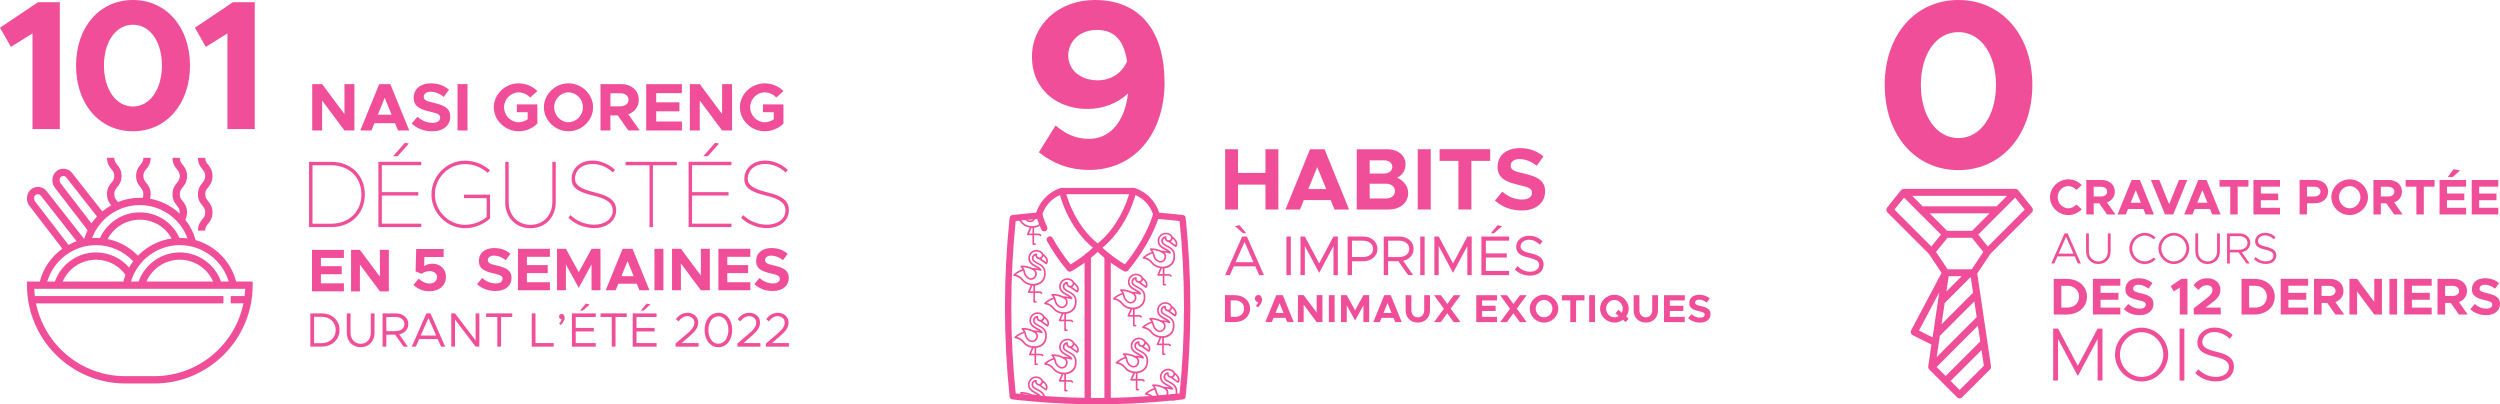 <?xml version="1.0" encoding="UTF-8"?>
<svg id="Calque_1" data-name="Calque 1" xmlns="http://www.w3.org/2000/svg" viewBox="0 0 704.1 113.88">
  <defs>
    <style>
      .cls-1 {
        fill: #f04e98;
      }

      .cls-2 {
        fill: none;
        stroke: #f04e98;
        stroke-linecap: round;
        stroke-linejoin: round;
        stroke-width: 1.79px;
      }
    </style>
  </defs>
  <g>
    <path class="cls-1" d="M9.15,9.41l-6.08,3.8L0,7.8,10.71,.62h6.14V36.35h-7.7V9.41Z"/>
    <path class="cls-1" d="M64.05,9.41l-6.08,3.8-3.07-5.41L65.61,.62h6.14V36.35h-7.7V9.41Z"/>
    <path class="cls-1" d="M21.42,18.46C21.42,7.64,28.03,0,37.44,0s16.07,7.64,16.07,18.46-6.66,18.51-16.07,18.51-16.02-7.64-16.02-18.51Zm24.18,0c0-6.71-3.33-11.49-8.16-11.49s-8.16,4.78-8.16,11.49,3.38,11.54,8.16,11.54,8.16-4.84,8.16-11.54Z"/>
  </g>
  <path class="cls-1" d="M116.44,80.24l1.48-1.77c.87,.83,1.94,1.38,3.06,1.38,1.31,0,2.12-.78,2.12-1.79s-.83-1.7-2.11-1.7c-.88,0-1.63,.29-2.26,.76l-1.68-.68,.17-6.31h7.73v2.26h-5.42l-.07,2.58c.58-.41,1.33-.71,2.28-.71,2.07,0,3.86,1.33,3.86,3.71s-1.85,4.06-4.64,4.06c-1.95,0-3.43-.71-4.52-1.8Z"/>
  <g>
    <path class="cls-1" d="M134.36,80.02l1.44-1.72c1.1,.95,2.36,1.53,3.84,1.53,1.26,0,1.9-.58,1.9-1.31,0-.83-.68-1.09-2.46-1.5-2.46-.56-4.22-1.26-4.22-3.52s1.77-3.64,4.32-3.64c1.9,0,3.38,.59,4.57,1.62l-1.31,1.8c-1.04-.83-2.21-1.29-3.33-1.29s-1.72,.56-1.72,1.26c0,.85,.7,1.12,2.5,1.53,2.52,.56,4.18,1.31,4.18,3.47s-1.68,3.71-4.54,3.71c-2.02,0-3.82-.68-5.18-1.94Z"/>
    <path class="cls-1" d="M148.4,72.33v2.33h5.86v2.26h-5.86v2.57h6.48v2.26h-8.99v-11.68h8.99v2.26h-6.48Z"/>
    <path class="cls-1" d="M156.88,70.07h2.5l3.62,6.6,3.6-6.6h2.52v11.68h-2.52v-7.28l-3.6,6.6-3.62-6.6v7.28h-2.5v-11.68Z"/>
    <path class="cls-1" d="M179.34,79.91h-5.2l-.75,1.84h-2.8l4.76-11.68h2.8l4.76,11.68h-2.82l-.75-1.84Zm-.87-2.12l-1.73-4.27-1.73,4.27h3.47Z"/>
    <path class="cls-1" d="M184.32,70.07h2.52v11.68h-2.52v-11.68Z"/>
    <path class="cls-1" d="M189.27,70.07h2.5l5.63,7.55v-7.55h2.52v11.68h-2.52l-5.63-7.55v7.55h-2.5v-11.68Z"/>
    <path class="cls-1" d="M204.84,72.33v2.33h5.86v2.26h-5.86v2.57h6.48v2.26h-8.99v-11.68h8.99v2.26h-6.48Z"/>
    <path class="cls-1" d="M212.45,80.02l1.44-1.72c1.1,.95,2.36,1.53,3.84,1.53,1.26,0,1.9-.58,1.9-1.31,0-.83-.68-1.09-2.46-1.5-2.46-.56-4.22-1.26-4.22-3.52s1.77-3.64,4.32-3.64c1.9,0,3.38,.59,4.57,1.62l-1.31,1.8c-1.04-.83-2.21-1.29-3.33-1.29s-1.72,.56-1.72,1.26c0,.85,.7,1.12,2.5,1.53,2.52,.56,4.18,1.31,4.18,3.47s-1.68,3.71-4.54,3.71c-2.02,0-3.82-.68-5.18-1.94Z"/>
  </g>
  <g>
    <path class="cls-1" d="M353.53,75.01h-6.05l-1.09,2.47h-1.34l4.79-10.86h1.34l4.79,10.86h-1.34l-1.09-2.47Zm-3.46-9.32l-2.24-1.99,1.25-.28,1.91,2.27h-.92Zm2.95,8.15l-2.51-5.7-2.53,5.7h5.04Z"/>
    <path class="cls-1" d="M362.31,66.62h1.23v10.86h-1.23v-10.86Z"/>
    <path class="cls-1" d="M366.27,66.62h1.23l4.03,7.57,4.03-7.57h1.23v10.86h-1.23v-8.2l-4.03,7.57-4.03-7.57v8.2h-1.23v-10.86Z"/>
    <path class="cls-1" d="M379.54,66.62h4.41c2.24,0,4,1.44,4,3.48s-1.75,3.48-4,3.48h-3.18v3.9h-1.23v-10.86Zm4.19,5.78c1.77,0,2.97-.85,2.97-2.31s-1.2-2.31-2.97-2.31h-2.96v4.61h2.96Z"/>
    <path class="cls-1" d="M395.18,73.46l2.81,4.01h-1.41l-2.75-3.9h-2.88v3.9h-1.23v-10.86h4.41c2.24,0,4,1.44,4,3.48,0,1.71-1.23,3-2.96,3.37Zm-4.22-1.06h2.96c1.77,0,2.97-.85,2.97-2.31s-1.2-2.31-2.97-2.31h-2.96v4.61Z"/>
    <path class="cls-1" d="M400,66.62h1.23v10.86h-1.23v-10.86Z"/>
    <path class="cls-1" d="M403.97,66.62h1.23l4.03,7.57,4.03-7.57h1.23v10.86h-1.23v-8.2l-4.03,7.57-4.03-7.57v8.2h-1.23v-10.86Z"/>
    <path class="cls-1" d="M418.48,67.79v3.57h5.89v1.17h-5.89v3.78h6.54v1.17h-7.79v-10.86h7.79v1.17h-6.54Zm2.31-2.1h-.92l1.91-2.27,1.25,.28-2.24,1.99Z"/>
    <path class="cls-1" d="M426.63,75.92l.77-.96c.92,.92,2.04,1.56,3.56,1.56,1.68,0,2.53-.92,2.53-1.9,0-1.15-1.03-1.61-2.92-2.05-2.18-.51-3.56-1.19-3.56-3.07,0-1.74,1.55-3.1,3.63-3.1,1.61,0,2.81,.63,3.81,1.55l-.76,.96c-.9-.87-1.98-1.39-3.11-1.39-1.34,0-2.32,.89-2.32,1.88,0,1.12,1.07,1.52,2.92,1.96,2.07,.49,3.56,1.23,3.56,3.14,0,1.72-1.3,3.13-3.82,3.13-1.79,0-3.19-.65-4.28-1.72Z"/>
  </g>
  <g>
    <path class="cls-1" d="M345,83.13h2.71c2.55,0,4.36,1.57,4.36,3.78s-1.81,3.8-4.36,3.8h-2.71v-7.58Zm2.92,6.1c1.44,0,2.47-.96,2.47-2.32s-1.03-2.31-2.47-2.31h-1.3v4.62h1.3Z"/>
    <path class="cls-1" d="M353.71,86.11c.34-.31,.57-.68,.67-1.04-.53,0-.97-.45-.97-.99s.44-1.01,.99-1.01c.62,0,1.05,.57,1.05,1.38,0,.65-.38,1.35-1.17,2.11l-.57-.44Z"/>
    <path class="cls-1" d="M362.06,89.52h-3.38l-.49,1.19h-1.82l3.09-7.58h1.82l3.09,7.58h-1.83l-.49-1.19Zm-.56-1.38l-1.13-2.77-1.13,2.77h2.25Z"/>
    <path class="cls-1" d="M365.55,83.13h1.62l3.65,4.9v-4.9h1.63v7.58h-1.63l-3.65-4.9v4.9h-1.62v-7.58Z"/>
    <path class="cls-1" d="M374.26,83.13h1.63v7.58h-1.63v-7.58Z"/>
    <path class="cls-1" d="M377.68,83.13h1.62l2.35,4.28,2.34-4.28h1.63v7.58h-1.63v-4.72l-2.34,4.28-2.35-4.28v4.72h-1.62v-7.58Z"/>
    <path class="cls-1" d="M392.47,89.52h-3.38l-.49,1.19h-1.82l3.09-7.58h1.82l3.09,7.58h-1.83l-.49-1.19Zm-.56-1.38l-1.13-2.77-1.13,2.77h2.25Z"/>
    <path class="cls-1" d="M395.88,87.44v-4.3h1.62v4.24c0,1.17,.75,2,1.81,2s1.8-.83,1.8-2v-4.24h1.63v4.3c0,2-1.42,3.41-3.43,3.41s-3.43-1.41-3.43-3.41Z"/>
    <path class="cls-1" d="M408.56,86.91l2.78,3.81h-1.93l-1.81-2.48-1.83,2.48h-1.89l2.77-3.77-2.77-3.81h1.92l1.82,2.48,1.82-2.48h1.9l-2.78,3.77Z"/>
    <path class="cls-1" d="M417.42,84.6v1.51h3.81v1.47h-3.81v1.67h4.2v1.47h-5.84v-7.58h5.84v1.47h-4.2Z"/>
    <path class="cls-1" d="M427.19,86.91l2.78,3.81h-1.93l-1.81-2.48-1.83,2.48h-1.89l2.77-3.77-2.77-3.81h1.92l1.82,2.48,1.82-2.48h1.9l-2.78,3.77Z"/>
    <path class="cls-1" d="M430.83,86.92c0-2.13,1.85-3.92,4.03-3.92s4.03,1.79,4.03,3.92-1.83,3.93-4.03,3.93-4.03-1.8-4.03-3.93Zm6.39,0c0-1.31-1.08-2.44-2.36-2.44s-2.35,1.13-2.35,2.44,1.08,2.45,2.35,2.45,2.36-1.12,2.36-2.45Z"/>
    <path class="cls-1" d="M442.26,84.6h-2.36v-1.47h6.35v1.47h-2.36v6.11h-1.63v-6.11Z"/>
    <path class="cls-1" d="M447.58,83.13h1.63v7.58h-1.63v-7.58Z"/>
    <path class="cls-1" d="M457.98,89.13l.71,.62-.83,.96-.77-.67c-.67,.51-1.51,.81-2.42,.81-2.17,0-4.03-1.8-4.03-3.93s1.85-3.92,4.03-3.92,4.03,1.79,4.03,3.92c0,.82-.26,1.58-.72,2.22Zm-2.1-.13l-.88-.77,.83-.96,.92,.8c.19-.34,.29-.74,.29-1.15,0-1.31-1.08-2.44-2.36-2.44s-2.35,1.13-2.35,2.44,1.08,2.45,2.35,2.45c.44,0,.86-.13,1.21-.36Z"/>
    <path class="cls-1" d="M460.1,87.44v-4.3h1.62v4.24c0,1.17,.75,2,1.81,2s1.8-.83,1.8-2v-4.24h1.63v4.3c0,2-1.42,3.41-3.43,3.41s-3.43-1.41-3.43-3.41Z"/>
    <path class="cls-1" d="M470.29,84.6v1.51h3.81v1.47h-3.81v1.67h4.2v1.47h-5.84v-7.58h5.84v1.47h-4.2Z"/>
    <path class="cls-1" d="M475.44,89.59l.94-1.11c.72,.62,1.53,.99,2.49,.99,.82,0,1.24-.37,1.24-.85,0-.54-.44-.71-1.6-.97-1.6-.36-2.74-.82-2.74-2.28s1.15-2.36,2.8-2.36c1.24,0,2.19,.39,2.97,1.05l-.85,1.17c-.67-.54-1.43-.84-2.16-.84s-1.11,.36-1.11,.82c0,.55,.45,.73,1.62,.99,1.63,.36,2.71,.85,2.71,2.25s-1.09,2.41-2.95,2.41c-1.31,0-2.48-.44-3.37-1.26Z"/>
  </g>
  <g>
    <path class="cls-1" d="M90.38,72.64v2.33h5.86v2.26h-5.86v2.57h6.48v2.26h-8.99v-11.68h8.99v2.26h-6.48Z"/>
    <path class="cls-1" d="M98.87,70.38h2.5l5.63,7.55v-7.55h2.52v11.68h-2.52l-5.63-7.55v7.55h-2.5v-11.68Z"/>
  </g>
  <g>
    <path class="cls-1" d="M87.93,23.69h2.79l6.29,8.43v-8.43h2.81v13.05h-2.81l-6.29-8.43v8.43h-2.79v-13.05Z"/>
    <path class="cls-1" d="M111.26,34.69h-5.81l-.84,2.05h-3.13l5.32-13.05h3.13l5.32,13.05h-3.15l-.84-2.05Zm-.97-2.38l-1.94-4.77-1.94,4.77h3.88Z"/>
    <path class="cls-1" d="M115.94,34.81l1.61-1.92c1.23,1.06,2.64,1.71,4.29,1.71,1.41,0,2.13-.65,2.13-1.46,0-.93-.76-1.22-2.75-1.67-2.75-.63-4.71-1.41-4.71-3.93s1.98-4.07,4.83-4.07c2.13,0,3.78,.67,5.11,1.8l-1.46,2.01c-1.16-.93-2.47-1.44-3.72-1.44s-1.92,.63-1.92,1.41c0,.95,.78,1.25,2.79,1.71,2.81,.63,4.67,1.46,4.67,3.88s-1.88,4.14-5.07,4.14c-2.26,0-4.27-.76-5.79-2.17Z"/>
    <path class="cls-1" d="M128.86,23.69h2.81v13.05h-2.81v-13.05Z"/>
    <path class="cls-1" d="M145.56,29.41h5.78v5.38c-1.31,1.37-3.32,2.18-5.28,2.18-3.78,0-6.99-3.1-6.99-6.76s3.21-6.74,6.99-6.74c1.96,0,3.97,.82,5.28,2.18l-2.03,1.82c-.78-.89-2.05-1.46-3.25-1.46-2.22,0-4.1,1.94-4.1,4.2s1.88,4.22,4.1,4.22c.89,0,1.8-.3,2.55-.84v-2h-3.04v-2.18Z"/>
    <path class="cls-1" d="M153.18,30.21c0-3.67,3.19-6.74,6.93-6.74s6.93,3.08,6.93,6.74-3.15,6.76-6.93,6.76-6.93-3.1-6.93-6.76Zm11,0c0-2.26-1.86-4.2-4.07-4.2s-4.05,1.94-4.05,4.2,1.86,4.22,4.05,4.22,4.07-1.94,4.07-4.22Z"/>
    <path class="cls-1" d="M176.96,36.74l-2.98-4.24h-2.07v4.24h-2.79v-13.05h5.87c2.83,0,4.92,1.82,4.92,4.41,0,1.94-1.18,3.46-2.96,4.08l3.21,4.56h-3.19Zm-5.05-6.8h2.77c1.39,0,2.34-.72,2.34-1.84s-.95-1.84-2.34-1.84h-2.77v3.69Z"/>
    <path class="cls-1" d="M184.81,26.22v2.6h6.55v2.53h-6.55v2.87h7.24v2.53h-10.05v-13.05h10.05v2.53h-7.24Z"/>
    <path class="cls-1" d="M194.29,23.69h2.79l6.29,8.43v-8.43h2.81v13.05h-2.81l-6.29-8.43v8.43h-2.79v-13.05Z"/>
    <path class="cls-1" d="M214.87,29.41h5.78v5.38c-1.31,1.37-3.32,2.18-5.28,2.18-3.78,0-6.99-3.1-6.99-6.76s3.21-6.74,6.99-6.74c1.96,0,3.97,.82,5.28,2.18l-2.03,1.82c-.78-.89-2.05-1.46-3.25-1.46-2.22,0-4.1,1.94-4.1,4.2s1.88,4.22,4.1,4.22c.89,0,1.8-.3,2.55-.84v-2h-3.04v-2.18Z"/>
  </g>
  <g>
    <path class="cls-1" d="M66.5,79.29c-1.47-5.69-5.88-10.08-11.38-11.66-.61-2.14-1.61-4.08-2.93-5.74,.27-.52,.49-1.17,.49-2.07,0-1.64-.69-2.51-1.25-3.2-.48-.6-.8-1-.8-1.92s.32-1.32,.8-1.92c.56-.7,1.25-1.56,1.25-3.2s-.69-2.51-1.25-3.2c-.48-.6-.8-1-.8-1.92h-2.05c0,1.64,.69,2.51,1.25,3.2,.48,.6,.8,1,.8,1.92s-.32,1.32-.8,1.92c-.56,.7-1.25,1.56-1.25,3.2s.69,2.51,1.25,3.2c.48,.6,.8,1,.8,1.92,0,.13-.01,.24-.03,.35-2.28-2.15-5.17-3.63-8.35-4.2,.1-.37,.18-.77,.18-1.28,0-1.64-.69-2.51-1.25-3.2-.48-.6-.8-1-.8-1.93s.32-1.32,.8-1.92c.56-.7,1.25-1.56,1.25-3.2h-2.05c0,.92-.32,1.32-.8,1.92-.56,.7-1.25,1.56-1.25,3.2s.69,2.51,1.25,3.2c.48,.6,.8,1,.8,1.92,0,.45-.08,.77-.22,1.05-.27-.01-.54-.03-.81-.03-2.16,0-4.23,.43-6.14,1.21-.08-.1-.16-.21-.23-.3-.48-.6-.8-1-.8-1.92s.32-1.32,.8-1.92c.56-.7,1.25-1.56,1.25-3.21s-.69-2.51-1.25-3.2c-.48-.6-.8-1-.8-1.92h-2.05c0,1.64,.69,2.51,1.25,3.2,.48,.6,.8,1,.8,1.92s-.32,1.32-.8,1.92c-.56,.7-1.25,1.56-1.25,3.2s.65,2.45,1.19,3.13c-.89,.5-1.72,1.08-2.5,1.74l-8.54-10.86c-.59-.75-1.48-1.18-2.43-1.18-1.71,0-3.09,1.39-3.09,3.09v.3c0,.68,.23,1.35,.64,1.89l9.27,12.05c-.39,.78-.71,1.6-.97,2.45l-10.58-13.47c-.59-.75-1.48-1.18-2.43-1.18-1.71,0-3.09,1.39-3.09,3.09v.3c0,.68,.23,1.35,.64,1.89l9.33,12.13c-3.08,2.19-5.38,5.43-6.36,9.24h-3.61v1.03c0,15.26,12.42,27.68,27.68,27.68h8.2c15.26,0,27.68-12.42,27.68-27.68v-1.03h-4.63Zm-2.11,0h-2.16c-1.72-4.86-6.38-8.2-11.59-8.2s-9.87,3.34-11.59,8.2h-2.16c1.79-6.01,7.38-10.25,13.76-10.25s11.97,4.24,13.76,10.25Zm-4.37,0h-18.78c1.61-3.68,5.29-6.15,9.39-6.15s7.78,2.47,9.39,6.15Zm-25.26,0H17.66c1.61-3.68,5.29-6.15,9.39-6.15,3.32,0,6.37,1.6,8.3,4.27-.24,.61-.43,1.24-.59,1.88Zm-4.46-11.96c1.76-3.31,5.25-5.46,9.06-5.46s7.19,2.05,8.98,5.3c-3.67,.52-6.99,2.27-9.49,4.85-2.33-2.41-5.3-4.04-8.55-4.69Zm22.52-.18c-.72-.1-1.44-.16-2.18-.16-.03,0-.06,0-.1,0-2-4.38-6.31-7.18-11.18-7.18s-9.23,2.88-11.21,7.24c-.36-.02-.73-.06-1.09-.06s-.75,.02-1.12,.05c2.09-5.53,7.4-9.28,13.42-9.28s11.41,3.79,13.46,9.39Zm-35.8-15.61c-.14-.18-.22-.41-.22-.64v-.3c0-.58,.47-1.04,1.04-1.04,.32,0,.62,.15,.82,.4l8.65,11.01c-.56,.61-1.08,1.26-1.55,1.95l-8.75-11.37Zm-7.18,5.13c-.14-.18-.22-.41-.22-.64v-.3c0-.58,.47-1.04,1.04-1.04,.32,0,.62,.15,.82,.4l10.1,12.85c-.79,.28-1.56,.63-2.29,1.03l-9.46-12.29Zm17.21,12.37c3.98,0,7.74,1.66,10.45,4.54-.42,.56-.8,1.15-1.15,1.77-2.32-2.69-5.69-4.26-9.3-4.26-5.22,0-9.87,3.34-11.59,8.2h-2.16c1.79-6.01,7.38-10.25,13.76-10.25Zm16.4,36.9h-8.2c-12.38,0-22.73-8.82-25.11-20.5H62.93v-2.05H9.81c-.08-.68-.14-1.36-.17-2.05h59.42c-.03,.69-.09,1.37-.17,2.05h-3.91v2.05h3.58c-2.38,11.68-12.73,20.5-25.11,20.5Z"/>
    <path class="cls-1" d="M55.75,64.94h2.05c0-.92,.32-1.32,.8-1.92,.56-.69,1.25-1.56,1.25-3.2s-.69-2.51-1.25-3.2c-.48-.6-.8-1-.8-1.92s.32-1.32,.8-1.92c.56-.7,1.25-1.56,1.25-3.2s-.69-2.51-1.25-3.2c-.48-.6-.8-1-.8-1.92h-2.05c0,1.64,.69,2.51,1.25,3.2,.48,.6,.8,1,.8,1.92s-.32,1.32-.8,1.92c-.56,.7-1.25,1.56-1.25,3.2s.69,2.51,1.25,3.2c.48,.6,.8,1,.8,1.92s-.32,1.32-.8,1.92c-.56,.7-1.25,1.56-1.25,3.2Z"/>
  </g>
  <g>
    <path class="cls-1" d="M87.4,88.26h3.16c2.97,0,5.07,1.94,5.07,4.67s-2.1,4.69-5.07,4.69h-3.16v-9.36Zm3.16,8.39c2.34,0,3.99-1.54,3.99-3.72s-1.65-3.71-3.99-3.71h-2.1v7.43h2.1Z"/>
    <path class="cls-1" d="M97.67,93.74v-5.48h1.06v5.48c0,1.8,1.19,3.08,2.85,3.08s2.85-1.28,2.85-3.08v-5.48h1.06v5.48c0,2.37-1.62,4.05-3.91,4.05s-3.91-1.68-3.91-4.05Z"/>
    <path class="cls-1" d="M112.44,94.17l2.43,3.46h-1.21l-2.37-3.37h-2.48v3.37h-1.06v-9.36h3.8c1.93,0,3.45,1.24,3.45,3,0,1.47-1.06,2.59-2.55,2.9Zm-3.64-.91h2.55c1.53,0,2.56-.74,2.56-1.99s-1.04-1.99-2.56-1.99h-2.55v3.98Z"/>
    <path class="cls-1" d="M123.28,95.5h-5.22l-.94,2.13h-1.16l4.13-9.36h1.16l4.13,9.36h-1.16l-.94-2.13Zm-.44-1.01l-2.17-4.92-2.18,4.92h4.35Z"/>
    <path class="cls-1" d="M127.09,88.26h1.06l5.8,7.62v-7.62h1.06v9.36h-1.06l-5.8-7.62v7.62h-1.06v-9.36Z"/>
    <path class="cls-1" d="M140.06,89.27h-3.15v-1.01h7.36v1.01h-3.15v8.35h-1.06v-8.35Z"/>
    <path class="cls-1" d="M155.93,96.62v1.01h-6.17v-9.36h1.06v8.35h5.11Z"/>
    <path class="cls-1" d="M157.47,91.17c.37-.42,.6-.84,.71-1.27-.41,0-.74-.34-.74-.75,0-.38,.31-.72,.75-.72,.52,0,.83,.46,.83,1.09,0,.55-.23,1.01-1.05,2.03l-.5-.38Z"/>
    <path class="cls-1" d="M162.15,89.27v3.08h5.08v1.01h-5.08v3.26h5.64v1.01h-6.72v-9.36h6.72v1.01h-5.64Zm1.99-1.81h-.79l1.65-1.96,1.08,.24-1.93,1.72Z"/>
    <path class="cls-1" d="M172.3,89.27h-3.15v-1.01h7.36v1.01h-3.15v8.35h-1.06v-8.35Z"/>
    <path class="cls-1" d="M179.27,89.27v3.08h5.08v1.01h-5.08v3.26h5.64v1.01h-6.72v-9.36h6.72v1.01h-5.64Zm1.99-1.81h-.79l1.65-1.96,1.08,.24-1.93,1.72Z"/>
    <path class="cls-1" d="M190.28,96.74l3.42-2.92c1.32-1.13,1.87-2.03,1.87-2.96,0-1.14-.95-1.81-1.95-1.81-1.09,0-1.87,.59-2.51,1.46l-.75-.61c.78-1.1,1.83-1.8,3.3-1.8,1.62,0,2.98,1.08,2.98,2.75,0,1.27-.63,2.28-2.21,3.64l-2.45,2.13h4.76v1.01h-6.46v-.89Z"/>
    <path class="cls-1" d="M198.44,92.94c0-2.84,1.61-4.84,3.9-4.84s3.88,2,3.88,4.84-1.61,4.85-3.88,4.85-3.9-2-3.9-4.85Zm6.7,0c0-2.26-1.16-3.86-2.81-3.86s-2.82,1.59-2.82,3.86,1.17,3.87,2.82,3.87,2.81-1.61,2.81-3.87Z"/>
    <path class="cls-1" d="M207.69,96.74l3.42-2.92c1.32-1.13,1.87-2.03,1.87-2.96,0-1.14-.95-1.81-1.95-1.81-1.09,0-1.87,.59-2.51,1.46l-.75-.61c.78-1.1,1.83-1.8,3.3-1.8,1.62,0,2.98,1.08,2.98,2.75,0,1.27-.63,2.28-2.21,3.64l-2.45,2.13h4.76v1.01h-6.46v-.89Z"/>
    <path class="cls-1" d="M215.72,96.74l3.42-2.92c1.32-1.13,1.87-2.03,1.87-2.96,0-1.14-.95-1.81-1.95-1.81-1.09,0-1.87,.59-2.51,1.46l-.75-.61c.78-1.1,1.83-1.8,3.3-1.8,1.62,0,2.98,1.08,2.98,2.75,0,1.27-.63,2.28-2.21,3.64l-2.45,2.13h4.76v1.01h-6.46v-.89Z"/>
  </g>
  <path class="cls-1" d="M327.99,23.16c0,14.4-8.41,24.7-21.2,24.7-5.79,0-10.43-1.95-14.2-4.98l4.71-7.54c2.83,2.36,5.59,3.77,9.42,3.77,5.99,0,10.1-4.98,10.97-12.79-2.89,2.76-7.07,4.37-11.44,4.37-8.55,0-15.61-5.52-15.61-14.67S298.24,0,308.33,0c13.53,0,19.65,9.69,19.65,23.15Zm-10.57-5.92c-.87-5.65-3.36-8.82-8.55-8.82-4.91,0-8.01,3.43-8.01,7.13,0,4.44,3.77,7.07,8.28,7.07,3.84,0,6.93-2.09,8.28-5.38Z"/>
  <g>
    <g id="g2689">
      <g id="g2695">
        <path class="cls-2" d="M292.73,60.72c-.33,.03-.65,.05-.98,.08-.16,.01-.31,.03-.47,.04-.86,.07-1.72,.15-2.57,.24-.17,.02-.33,.03-.5,.05-.56,.06-1.12,.12-1.69,.18-.39,.04-.79,.09-1.18,.13-.03,0-.07,0-.1,.01-1.75,16.72-1.75,33.44,0,50.16,.58,.07,1.16,.13,1.74,.19,.33,.04,.67,.07,1,.1,.02,0,.05,0,.07,0,.17,.02,.34,.03,.51,.05,.92,.09,1.84,.18,2.76,.26,.17,.02,.34,.03,.51,.04,.7,.06,1.41,.11,2.11,.17,.16,.01,.31,.02,.47,.03,3.97,.28,7.95,.45,11.92,.5,1.86,.03,3.73,.03,5.59,0,4.3-.06,8.61-.25,12.91-.58,.19-.01,.38-.03,.57-.04,.43-.03,5-.46,5.44-.5"/>
      </g>
      <g id="g2699">
        <path class="cls-2" d="M330.21,111.92c.21-.02,.43-.04,.64-.07,.18-.02,.35-.04,.53-.06,.55-.06,1.11-.12,1.66-.18,1.75-16.72,1.75-33.44,0-50.16-2.49-.29-4.99-.53-7.48-.73h0"/>
      </g>
      <g id="g2703">
        <path id="path2705" class="cls-2" d="M311.94,112.97v-40.77"/>
      </g>
      <g id="g2707">
        <path id="path2709" class="cls-2" d="M306.35,112.97v-40.77"/>
      </g>
      <g id="g2711">
        <path class="cls-2" d="M295.67,67.46c1.31,2.38,3.12,5.18,5.61,8.16,0,0,4.14-2.18,7.87-5.92,.93,.93,1.89,1.76,2.8,2.49,2.74,2.19,5.07,3.42,5.07,3.42,5.96-7.14,8.07-13.31,8.55-14.9,.08-.26,.11-.39,.11-.39-1.8-5.52-6.52-6.52-6.52-6.52h-20.01s-2.37,.5-4.39,2.76c-.12,.13-.24,.27-.35,.42-.1,.13-.2,.26-.3,.39-.09,.13-.18,.25-.27,.39-.15,.24-.3,.49-.45,.75-.08,.14-.15,.29-.22,.44-.09,.18-.17,.36-.24,.55-.07,.17-.13,.34-.2,.51-.04,.1-.07,.2-.11,.31,0,0,.03,.14,.11,.39,.11,.36,.3,.95,.6,1.74,.06,.16,.13,.33,.2,.51,.16,.4,.34,.84,.56,1.31"/>
      </g>
      <g id="g2715">
        <path id="path2717" class="cls-2" d="M319.15,53.81s-2.14,9.98-10,15.89c-7.87-5.92-10-15.89-10-15.89"/>
      </g>
    </g>
    <path class="cls-1" d="M332.19,106.65c-.17-.86-1.05-1.54-1.31-1.72-.08-.21-.21-.39-.39-.53-.97-.83-2.43-.72-3.27,.25-.36,.42-.56,.96-.56,1.51,0,1.45,1.18,2.08,2.04,2.54,.27,.14,.5,.27,.7,.4-.54-.1-1.08-.16-1.62-.18-.96-.48-2.02-.71-3.1-.67-.13,0-.23,.12-.22,.25,0,.06,.03,.12,.08,.16,.19,.19,.35,.41,.48,.64-.93,.3-1.78,.79-2.51,1.45-.1,.09-.1,.24-.02,.33,.04,.04,.1,.07,.15,.08,.86,.12,1.65,.56,2.2,1.23,.19-.01,.38-.03,.57-.04-.04-.05-.08-.1-.12-.15-.52-.69-1.26-1.19-2.1-1.41,.61-.47,1.29-.83,2.02-1.06,.06,.16,.1,.32,.13,.48,.14,.81,.65,1.51,1.38,1.89,.23,.12,.49,.19,.76,.19,.59-.02,1.12-.35,1.38-.87,.37-.64,.27-1.45-.25-1.97,.5,.06,1,.16,1.49,.31,.12,.04,.26-.02,.3-.15,.02-.06,.02-.13-.02-.19-.26-.47-.77-.77-1.46-1.14-.84-.45-1.79-.95-1.79-2.12,0-1.02,.82-1.85,1.84-1.85,.45,0,.88,.16,1.21,.45,0,0,0,0,.02,.01,.18,.13,.28,.33,.28,.54,0,.37-.3,.67-.67,.67-.37,0-.67-.3-.67-.67h0s0,0,0,0c0-.06,0-.11,.02-.17,.02-.07,0-.15-.05-.21-.05-.06-.12-.09-.19-.09-.69,.03-1.24,.6-1.24,1.3,0,.85,.66,1.2,1.5,1.64,.91,.48,1.94,1.03,1.94,2.42,.04,.68-.07,1.21-.27,1.63,.18-.02,.35-.04,.53-.06,.17-.47,.24-1,.21-1.58,0-1.65-1.27-2.33-2.19-2.82-.89-.47-1.25-.72-1.25-1.23,0-.34,.21-.65,.52-.77,.04,.57,.49,1.03,1.06,1.07l1.89,1.36c.11,.08,.25,.05,.33-.05,0,0,0,0,0,0,.23-.32,.32-.73,.24-1.11Zm-3.74,4.55c-.27,.49-.84,.83-1.52,.49-.6-.31-1.01-.89-1.13-1.55-.09-.51-.3-.99-.61-1.41,1,.05,1.97,.35,2.83,.87,.68,.4,.7,1.11,.43,1.61Zm3.23-3.91l-1.34-.96c.3-.16,.51-.44,.58-.77,.31,.27,.72,.7,.81,1.18,.04,.18,.02,.37-.05,.55Z"/>
    <path class="cls-1" d="M295.13,73.19c-.17-.86-1.05-1.54-1.31-1.72-.08-.21-.21-.39-.39-.53-.97-.83-2.43-.72-3.27,.25-.36,.42-.56,.96-.56,1.51,0,1.46,1.18,2.08,2.04,2.54,.27,.14,.5,.27,.7,.4-.54-.1-1.08-.16-1.62-.18-.96-.48-2.02-.71-3.1-.67-.13,0-.23,.12-.22,.25,0,.06,.03,.12,.08,.16,.19,.19,.35,.41,.48,.64-.93,.3-1.79,.79-2.51,1.45-.1,.09-.1,.23-.02,.33,.04,.04,.09,.07,.15,.08,.9,.12,1.72,.6,2.27,1.32,.55,.73,1.46,1.21,2.45,1.37l-.78,1.79c-.05,.12,0,.26,.12,.31,.03,.01,.06,.02,.09,.02h1.3v2.51c0,.13,.11,.23,.23,.23h.51c.13,0,.23-.1,.23-.23s-.11-.23-.23-.23h-.28v-2.28h1.4l.28,.23c.1,.08,.25,.08,.33-.02,.09-.1,.08-.25-.02-.33,0,0,0,0,0,0l-.34-.29s-.09-.05-.15-.05h-1.48v-1.62c.31-.04,.61-.11,.9-.21,1.43-.52,2.2-1.78,2.1-3.45,0-1.65-1.27-2.33-2.19-2.82-.89-.47-1.25-.72-1.25-1.23,0-.34,.21-.64,.52-.77,.04,.57,.49,1.03,1.06,1.07l1.89,1.36c.11,.08,.25,.05,.33-.05,0,0,0,0,0,0,.23-.32,.32-.73,.24-1.11Zm-4.17,2.94c.68,.4,.7,1.11,.43,1.61-.27,.49-.84,.83-1.52,.49-.6-.32-1.01-.89-1.13-1.55-.09-.51-.3-.99-.61-1.41,1,.05,1.97,.35,2.83,.87Zm.09,5.9h-.95l.69-1.6c.07,0,.13,0,.2,0,.02,0,.04,0,.06,0v1.59Zm1.69-9.5c-.37,0-.67-.3-.67-.67h0s0,0,0,0c0-.06,0-.11,.02-.17,.02-.07,0-.15-.05-.21-.05-.06-.12-.09-.19-.09-.69,.03-1.24,.6-1.24,1.3,0,.85,.66,1.2,1.5,1.64,.91,.48,1.94,1.03,1.94,2.42,.11,1.99-1.08,2.73-1.79,2.99-1.42,.52-3.22,.06-4.03-1.01-.52-.69-1.26-1.19-2.1-1.41,.61-.47,1.29-.83,2.02-1.06,.06,.16,.1,.32,.13,.48,.14,.81,.65,1.51,1.38,1.89,.23,.12,.49,.19,.76,.19,.59-.02,1.12-.35,1.38-.87,.37-.64,.27-1.45-.25-1.97,.5,.06,1,.16,1.49,.3,.12,.04,.26-.02,.3-.14,.02-.06,.02-.13-.02-.19-.26-.47-.77-.77-1.46-1.14-.84-.45-1.79-.95-1.79-2.12,0-1.02,.82-1.85,1.84-1.85,.45,0,.88,.16,1.21,.45,0,0,0,0,.02,.01,.18,.13,.28,.33,.28,.54,0,.37-.3,.67-.67,.67Zm1.87,1.29l-1.34-.96c.3-.16,.51-.44,.58-.77,.31,.27,.72,.7,.81,1.18,.04,.18,.02,.37-.05,.55Z"/>
    <path class="cls-1" d="M295.03,108.81c-.17-.86-1.06-1.54-1.31-1.72-.08-.21-.21-.39-.39-.53-.97-.83-2.43-.72-3.27,.25-.36,.42-.56,.96-.56,1.51,0,1.45,1.18,2.08,2.04,2.54,.27,.14,.5,.27,.7,.4-.54-.1-1.08-.16-1.62-.18-.96-.48-2.02-.71-3.1-.67-.13,0-.23,.12-.22,.25,0,.06,.03,.12,.08,.16,.19,.19,.35,.41,.48,.64-.29,.1-.58,.21-.86,.34,.33,.04,.67,.07,1,.1,.02,0,.04-.01,.06-.02,0,0,0,.02,0,.03,.17,.02,.34,.03,.51,.05-.11-.39-.29-.76-.54-1.09,1,.05,1.97,.35,2.83,.87,.22,.13,.38,.3,.47,.48,.17,.02,.34,.03,.51,.04-.08-.24-.21-.47-.4-.66,.5,.06,1,.16,1.49,.31,.12,.04,.26-.02,.3-.15,.02-.06,.02-.13-.02-.19-.26-.47-.77-.77-1.46-1.14-.84-.45-1.79-.95-1.79-2.12,0-1.02,.82-1.85,1.84-1.85,.45,0,.88,.16,1.21,.45,0,0,.01,0,.02,.01,.18,.13,.28,.33,.28,.54,0,.37-.3,.67-.67,.67-.37,0-.67-.3-.67-.67h0s0,0,0,0c0-.06,0-.11,.02-.17,.02-.07,0-.15-.05-.21-.05-.06-.12-.09-.19-.09-.69,.03-1.24,.61-1.24,1.3,0,.84,.66,1.2,1.5,1.64,.91,.48,1.94,1.03,1.94,2.42,0,.02,0,.03,0,.05,.16,.01,.31,.02,.47,.03,0-.03,0-.07,0-.1,0-1.65-1.27-2.33-2.19-2.82-.89-.47-1.25-.72-1.25-1.23,0-.34,.21-.65,.52-.77,.04,.57,.49,1.03,1.06,1.07l1.89,1.36c.1,.08,.25,.05,.33-.05,0,0,0,0,0,0,.23-.32,.32-.72,.25-1.11Zm-.51,.64l-1.34-.96c.29-.16,.51-.44,.58-.77,.31,.27,.72,.7,.81,1.18,.04,.18,.02,.37-.05,.55Z"/>
    <path class="cls-1" d="M294.86,56.93c-.02-.12-.06-.24-.11-.36-.12,.13-.24,.27-.35,.42,0,0,0,.02,0,.03,.04,.18,.02,.37-.05,.55l-.25-.18c-.09,.13-.18,.25-.27,.39l.46,.33c.1,.08,.25,.05,.33-.05,0,0,0,0,0,0,.23-.32,.32-.73,.24-1.11Zm-2.71,7c.57-.21,1.03-.53,1.38-.95-.07-.18-.14-.35-.2-.51-.39,.58-.93,.88-1.34,1.02-1.42,.52-3.22,.06-4.03-1.02-.38-.5-.87-.9-1.44-1.17-.39,.04-.79,.09-1.18,.13,.89,.13,1.69,.6,2.24,1.32,.55,.73,1.46,1.21,2.45,1.37l-.78,1.79c-.05,.12,0,.26,.12,.31,.03,.01,.06,.02,.09,.02h1.31v2.51c0,.13,.1,.23,.23,.23h.51c.13,0,.23-.1,.23-.23s-.1-.23-.23-.23h-.28v-2.28h1.4l.28,.23c.1,.08,.25,.08,.33-.02,.08-.1,.08-.25-.02-.33,0,0,0,0,0,0l-.34-.29s-.1-.05-.15-.05h-1.48v-1.62c.31-.04,.61-.11,.9-.21Zm-1.37,1.84h-.95l.69-1.6c.07,0,.13,0,.2,0,.02,0,.04,0,.06,0v1.59Zm2.26-6.07c-.04-.07-.08-.13-.13-.19-.07,.17-.13,.34-.2,.51,.01,0,.03,0,.04,.01,.12,.04,.26-.02,.3-.14,.02-.06,.02-.13-.02-.19Zm-1.29,1.11c-.16,.01-.31,.03-.47,.04,0,.22-.06,.44-.16,.63-.27,.49-.84,.83-1.52,.49-.38-.2-.69-.51-.89-.88-.17,.02-.33,.03-.5,.05,.24,.53,.65,.97,1.18,1.25,.23,.12,.49,.19,.76,.19,.59-.02,1.12-.35,1.38-.87,.16-.28,.23-.59,.22-.89Z"/>
    <path class="cls-1" d="M303.82,81.17c-.17-.86-1.06-1.54-1.31-1.72-.08-.21-.21-.39-.39-.53-.97-.83-2.43-.72-3.27,.25-.36,.42-.56,.96-.56,1.51,0,1.46,1.18,2.08,2.04,2.54,.27,.14,.5,.27,.7,.4-.53-.1-1.08-.16-1.62-.18-.96-.48-2.03-.71-3.1-.67-.13,0-.23,.12-.22,.25,0,.06,.03,.12,.08,.16,.19,.19,.35,.41,.48,.64-.93,.3-1.78,.79-2.51,1.45-.1,.09-.1,.23-.02,.33,.04,.04,.1,.07,.16,.08,.9,.12,1.72,.6,2.27,1.32,.55,.73,1.46,1.21,2.45,1.37l-.78,1.79c-.05,.12,0,.26,.12,.31,.03,.01,.06,.02,.09,.02h1.31v2.51c0,.13,.1,.23,.23,.23h.51c.13,0,.23-.1,.23-.23s-.1-.23-.23-.23h-.28v-2.28h1.4l.28,.23c.1,.08,.24,.08,.33-.02,.08-.1,.08-.25-.02-.33,0,0,0,0,0,0l-.34-.29s-.09-.05-.15-.05h-1.48v-1.62c.31-.04,.61-.11,.9-.21,1.43-.52,2.2-1.78,2.1-3.45,0-1.65-1.27-2.33-2.19-2.82-.89-.47-1.25-.72-1.25-1.23,0-.34,.21-.64,.52-.77,.04,.57,.49,1.03,1.06,1.07l1.89,1.36c.1,.08,.25,.05,.33-.05,0,0,0,0,0,0,.23-.32,.32-.73,.24-1.11Zm-4.17,2.94c.68,.4,.7,1.11,.43,1.61-.27,.49-.84,.83-1.52,.49-.6-.32-1.01-.89-1.13-1.55-.09-.51-.3-.99-.61-1.41,1,.05,1.97,.35,2.83,.87Zm.09,5.9h-.95l.69-1.6c.07,0,.13,0,.2,0,.02,0,.04,0,.06,0v1.59Zm1.69-9.5c-.37,0-.67-.3-.67-.67h0s0,0,0,0c0-.06,0-.11,.02-.17,.02-.07,0-.15-.05-.21-.05-.06-.12-.09-.19-.09-.69,.03-1.24,.6-1.24,1.3,0,.85,.66,1.2,1.5,1.64,.91,.48,1.94,1.03,1.94,2.42,.11,1.99-1.08,2.73-1.79,2.99-1.42,.52-3.22,.06-4.03-1.01-.52-.69-1.26-1.19-2.1-1.41,.61-.47,1.29-.83,2.02-1.06,.06,.16,.1,.32,.13,.48,.14,.81,.65,1.51,1.38,1.89,.23,.12,.49,.19,.76,.19,.59-.02,1.12-.35,1.38-.87,.37-.64,.27-1.45-.25-1.97,.5,.06,1,.16,1.49,.3,.12,.04,.26-.02,.3-.14,.02-.06,.02-.13-.02-.19-.26-.47-.77-.77-1.46-1.14-.84-.45-1.79-.95-1.79-2.12,0-1.02,.82-1.85,1.84-1.85,.45,0,.88,.16,1.22,.45,0,0,0,0,.02,.01,.17,.13,.28,.33,.28,.54,0,.37-.3,.67-.67,.67Zm1.87,1.29l-1.34-.96c.29-.16,.51-.44,.58-.77,.31,.27,.72,.7,.81,1.18,.04,.18,.02,.37-.05,.55Z"/>
    <path class="cls-1" d="M295.44,90.76c-.17-.86-1.05-1.54-1.31-1.72-.08-.21-.21-.39-.39-.53-.97-.83-2.43-.72-3.27,.25-.36,.42-.56,.96-.56,1.51,0,1.45,1.18,2.08,2.04,2.54,.27,.14,.5,.27,.7,.4-.54-.1-1.08-.16-1.62-.18-.96-.48-2.02-.71-3.1-.67-.13,0-.23,.12-.22,.25,0,.06,.03,.12,.08,.16,.19,.19,.35,.41,.48,.64-.93,.3-1.78,.79-2.51,1.45-.1,.09-.1,.24-.02,.33,.04,.04,.1,.07,.15,.08,.9,.12,1.72,.6,2.27,1.32,.55,.73,1.46,1.21,2.45,1.37l-.78,1.79c-.05,.12,0,.26,.12,.31,.03,.01,.06,.02,.09,.02h1.31v2.51c0,.13,.1,.23,.23,.23h.51c.13,0,.23-.1,.23-.23s-.11-.23-.23-.23h-.28v-2.28h1.4l.28,.23c.1,.08,.25,.08,.33-.02,.09-.1,.08-.25-.02-.33,0,0,0,0,0,0l-.34-.29s-.1-.05-.15-.05h-1.48v-1.62c.31-.04,.61-.11,.9-.21,1.43-.52,2.2-1.78,2.1-3.45,0-1.65-1.27-2.33-2.19-2.82-.89-.47-1.25-.72-1.25-1.23,0-.34,.21-.65,.52-.77,.04,.57,.49,1.03,1.06,1.07l1.89,1.36c.11,.08,.25,.05,.33-.05,0,0,0,0,0,0,.23-.32,.32-.73,.24-1.11Zm-4.17,2.94c.68,.4,.7,1.11,.43,1.61-.27,.49-.84,.83-1.52,.49-.6-.31-1.01-.89-1.13-1.55-.09-.51-.3-.99-.61-1.41,1,.05,1.97,.35,2.83,.87Zm.09,5.9h-.95l.69-1.6c.07,0,.13,0,.2,0,.02,0,.04,0,.06,0v1.59Zm1.69-9.5c-.37,0-.67-.3-.67-.67h0s0,0,0,0c0-.06,0-.11,.02-.17,.02-.07,0-.15-.05-.21-.05-.06-.12-.09-.19-.09-.69,.03-1.24,.6-1.24,1.3,0,.85,.66,1.2,1.5,1.64,.91,.48,1.94,1.03,1.94,2.42,.11,1.99-1.08,2.73-1.79,2.99-1.42,.52-3.22,.06-4.03-1.02-.52-.69-1.26-1.19-2.1-1.41,.61-.47,1.29-.83,2.02-1.06,.06,.16,.1,.32,.13,.48,.14,.81,.65,1.51,1.38,1.89,.23,.12,.49,.19,.76,.19,.59-.02,1.12-.35,1.38-.87,.37-.64,.27-1.45-.25-1.97,.5,.06,1,.16,1.49,.3,.12,.04,.26-.02,.3-.14,.02-.06,.02-.13-.02-.19-.26-.47-.77-.77-1.46-1.14-.84-.45-1.79-.95-1.79-2.12,0-1.02,.82-1.85,1.84-1.85,.45,0,.88,.16,1.21,.45,0,0,0,0,.02,.01,.18,.13,.28,.33,.28,.54,0,.37-.3,.67-.67,.67Zm1.87,1.3l-1.34-.96c.3-.16,.51-.44,.58-.77,.31,.27,.72,.7,.81,1.18,.04,.18,.02,.37-.05,.55Z"/>
    <path class="cls-1" d="M303.82,98.19c-.17-.86-1.06-1.54-1.31-1.72-.08-.21-.21-.39-.39-.53-.97-.83-2.43-.72-3.27,.25-.36,.42-.56,.96-.56,1.51,0,1.46,1.18,2.08,2.04,2.54,.27,.14,.5,.27,.7,.4-.53-.1-1.08-.16-1.62-.18-.96-.48-2.03-.71-3.1-.67-.13,0-.23,.12-.22,.25,0,.06,.03,.12,.08,.16,.19,.19,.35,.41,.48,.64-.93,.3-1.78,.79-2.51,1.45-.1,.09-.1,.23-.02,.33,.04,.04,.1,.07,.16,.08,.9,.12,1.72,.6,2.27,1.32,.55,.73,1.46,1.21,2.45,1.37l-.78,1.79c-.05,.12,0,.26,.12,.31,.03,.01,.06,.02,.09,.02h1.31v2.51c0,.13,.1,.23,.23,.23h.51c.13,0,.23-.1,.23-.23s-.1-.23-.23-.23h-.28v-2.28h1.4l.28,.23c.1,.08,.24,.08,.33-.02,.08-.1,.08-.25-.02-.33,0,0,0,0,0,0l-.34-.29s-.09-.05-.15-.05h-1.48v-1.62c.31-.04,.61-.11,.9-.21,1.43-.52,2.2-1.78,2.1-3.45,0-1.65-1.27-2.33-2.19-2.82-.89-.47-1.25-.71-1.25-1.23,0-.34,.21-.65,.52-.77,.04,.57,.49,1.03,1.06,1.07l1.89,1.36c.1,.08,.25,.05,.33-.05,0,0,0,0,0,0,.23-.32,.32-.73,.24-1.11Zm-4.17,2.94c.68,.4,.7,1.11,.43,1.61-.27,.49-.84,.83-1.52,.49-.6-.31-1.01-.89-1.13-1.55-.09-.51-.3-.99-.61-1.41,1,.05,1.97,.35,2.83,.87Zm.09,5.9h-.95l.69-1.6c.07,0,.13,0,.2,0,.02,0,.04,0,.06,0v1.59Zm1.69-9.5c-.37,0-.67-.3-.67-.67h0s0,0,0,0c0-.06,0-.11,.02-.17,.02-.07,0-.15-.05-.21-.05-.06-.12-.09-.19-.09-.69,.03-1.24,.6-1.24,1.3,0,.85,.66,1.2,1.5,1.64,.91,.48,1.94,1.03,1.94,2.42,.11,1.99-1.08,2.73-1.79,2.99-1.42,.52-3.22,.06-4.03-1.01-.52-.69-1.26-1.19-2.1-1.41,.61-.47,1.29-.83,2.02-1.06,.06,.16,.1,.32,.13,.48,.14,.81,.65,1.51,1.38,1.89,.23,.12,.49,.19,.76,.19,.59-.02,1.12-.35,1.38-.87,.37-.64,.27-1.45-.25-1.97,.5,.06,1,.16,1.49,.3,.12,.04,.26-.02,.3-.14,.02-.06,.02-.13-.02-.19-.26-.47-.77-.77-1.46-1.14-.84-.45-1.79-.95-1.79-2.12,0-1.02,.82-1.85,1.84-1.85,.45,0,.88,.16,1.22,.45,0,0,0,0,.02,.01,.17,.13,.28,.33,.28,.54,0,.37-.3,.67-.67,.67Zm1.87,1.3l-1.34-.96c.29-.16,.51-.44,.58-.77,.31,.27,.72,.7,.81,1.18,.04,.18,.02,.37-.05,.55Z"/>
    <path class="cls-1" d="M331.56,68.34c-.17-.86-1.06-1.54-1.31-1.72-.08-.21-.21-.39-.39-.53-.97-.83-2.43-.72-3.27,.25-.36,.42-.56,.96-.56,1.51,0,1.45,1.18,2.08,2.04,2.54,.27,.14,.5,.27,.7,.4-.53-.1-1.08-.16-1.62-.18-.96-.48-2.03-.71-3.1-.67-.13,0-.23,.12-.22,.25,0,.06,.03,.12,.08,.16,.19,.19,.35,.41,.48,.64-.93,.3-1.78,.79-2.51,1.45-.1,.09-.1,.24-.02,.33,.04,.04,.1,.07,.16,.08,.9,.12,1.72,.6,2.27,1.32,.55,.73,1.46,1.21,2.45,1.37l-.78,1.79c-.05,.12,0,.26,.12,.31,.03,.01,.06,.02,.09,.02h1.31v2.51c0,.13,.1,.23,.23,.23h.51c.13,0,.23-.11,.23-.23s-.1-.23-.23-.23h-.28v-2.28h1.4l.28,.23c.1,.09,.24,.08,.33-.02,.08-.1,.08-.25-.02-.33,0,0,0,0,0,0l-.34-.28s-.09-.05-.15-.05h-1.48v-1.62c.31-.04,.61-.11,.9-.21,1.43-.52,2.2-1.78,2.1-3.45,0-1.65-1.27-2.33-2.19-2.82-.89-.47-1.25-.72-1.25-1.23,0-.34,.21-.65,.52-.77,.04,.57,.49,1.03,1.06,1.07l1.89,1.36c.1,.08,.25,.05,.33-.05,0,0,0,0,0,0,.23-.32,.32-.72,.24-1.11Zm-4.17,2.94c.68,.4,.7,1.11,.43,1.61-.27,.49-.84,.83-1.52,.49-.6-.32-1.01-.89-1.13-1.55-.09-.51-.3-.99-.61-1.41,1,.05,1.97,.35,2.83,.87Zm.09,5.9h-.95l.69-1.6c.07,0,.13,0,.2,0,.02,0,.04,0,.06,0v1.59Zm1.69-9.5c-.37,0-.67-.3-.67-.67h0s0,0,0,0c0-.06,0-.11,.02-.17,.02-.07,0-.15-.05-.21-.05-.06-.12-.09-.19-.09-.69,.03-1.24,.61-1.24,1.3,0,.84,.66,1.2,1.5,1.64,.91,.48,1.94,1.03,1.94,2.42,.11,1.99-1.08,2.73-1.79,2.99-1.42,.52-3.22,.06-4.03-1.02-.52-.69-1.26-1.19-2.1-1.41,.61-.47,1.29-.83,2.02-1.06,.06,.16,.1,.32,.13,.48,.14,.81,.65,1.51,1.38,1.89,.23,.12,.49,.19,.76,.19,.59-.02,1.12-.35,1.38-.87,.37-.64,.27-1.45-.25-1.97,.5,.06,1,.16,1.49,.31,.12,.04,.26-.02,.3-.15,.02-.06,.02-.13-.02-.19-.26-.47-.77-.77-1.46-1.14-.84-.45-1.79-.95-1.79-2.12,0-1.02,.82-1.85,1.84-1.85,.45,0,.88,.16,1.21,.45,0,0,0,0,.02,.01,.17,.13,.28,.33,.28,.54,0,.37-.3,.67-.67,.67Zm1.87,1.29l-1.34-.96c.29-.16,.51-.44,.58-.77,.31,.27,.72,.7,.81,1.18,.04,.18,.02,.37-.05,.55Z"/>
    <path class="cls-1" d="M323.18,79.87c-.17-.86-1.05-1.54-1.31-1.72-.08-.21-.21-.39-.39-.53-.97-.83-2.43-.72-3.27,.25-.36,.42-.56,.96-.56,1.51,0,1.45,1.18,2.08,2.04,2.54,.27,.14,.5,.27,.7,.4-.54-.1-1.08-.16-1.62-.18-.96-.48-2.02-.71-3.1-.67-.13,0-.23,.12-.22,.25,0,.06,.03,.12,.08,.16,.19,.19,.35,.41,.48,.64-.93,.3-1.78,.79-2.51,1.45-.1,.09-.1,.24-.02,.33,.04,.04,.1,.07,.15,.08,.9,.12,1.72,.6,2.27,1.32,.55,.73,1.46,1.21,2.45,1.37l-.78,1.79c-.05,.12,0,.26,.12,.31,.03,.01,.06,.02,.09,.02h1.31v2.51c0,.13,.1,.23,.23,.23h.51c.13,0,.23-.1,.23-.23s-.11-.23-.23-.23h-.28v-2.28h1.4l.28,.23c.1,.08,.25,.08,.33-.02,.09-.1,.08-.25-.02-.33,0,0,0,0,0,0l-.34-.29s-.1-.05-.15-.05h-1.48v-1.62c.31-.04,.61-.11,.9-.21,1.43-.52,2.2-1.78,2.1-3.45,0-1.65-1.27-2.33-2.19-2.82-.89-.47-1.25-.72-1.25-1.23,0-.34,.21-.65,.52-.77,.04,.57,.49,1.03,1.06,1.07l1.89,1.36c.1,.08,.25,.05,.33-.05,0,0,0,0,0,0,.23-.32,.32-.73,.24-1.11Zm-4.17,2.94c.68,.4,.7,1.11,.43,1.61-.27,.49-.84,.83-1.52,.49-.6-.31-1.01-.89-1.13-1.55-.09-.51-.3-.99-.61-1.41,1,.05,1.97,.35,2.83,.87Zm.09,5.9h-.95l.69-1.6c.07,0,.13,0,.2,0,.02,0,.04,0,.06,0v1.59Zm1.69-9.5c-.37,0-.67-.3-.67-.67h0s0,0,0,0c0-.06,0-.11,.02-.17,.02-.07,0-.15-.05-.21-.05-.06-.12-.09-.19-.09-.69,.03-1.24,.6-1.24,1.3,0,.85,.66,1.2,1.5,1.64,.91,.48,1.94,1.03,1.94,2.42,.11,1.99-1.08,2.73-1.79,2.99-1.42,.52-3.22,.06-4.03-1.02-.52-.69-1.26-1.19-2.1-1.41,.61-.47,1.29-.83,2.02-1.06,.06,.16,.1,.32,.13,.48,.14,.81,.65,1.51,1.38,1.89,.23,.12,.49,.19,.76,.19,.59-.02,1.12-.35,1.38-.87,.37-.64,.27-1.45-.25-1.97,.5,.06,1,.16,1.49,.3,.12,.04,.26-.02,.3-.14,.02-.06,.02-.13-.02-.19-.26-.47-.77-.77-1.46-1.14-.84-.45-1.79-.95-1.79-2.12,0-1.02,.82-1.85,1.84-1.85,.45,0,.88,.16,1.21,.45,0,0,0,0,.02,.01,.18,.13,.28,.33,.28,.54,0,.37-.3,.67-.67,.67Zm1.87,1.3l-1.34-.96c.3-.16,.51-.44,.58-.77,.31,.27,.72,.7,.81,1.18,.04,.18,.02,.37-.05,.55Z"/>
    <path class="cls-1" d="M331.4,87.91c-.17-.86-1.05-1.54-1.31-1.72-.08-.21-.21-.39-.39-.53-.97-.83-2.43-.72-3.27,.25-.36,.42-.56,.96-.56,1.51,0,1.45,1.18,2.08,2.04,2.54,.27,.14,.5,.27,.7,.4-.54-.1-1.08-.16-1.62-.18-.96-.48-2.02-.71-3.1-.67-.13,0-.23,.12-.22,.25,0,.06,.03,.12,.08,.16,.19,.19,.35,.41,.48,.64-.93,.3-1.78,.79-2.51,1.45-.1,.09-.1,.24-.02,.33,.04,.04,.1,.07,.15,.08,.9,.12,1.72,.6,2.27,1.32,.55,.73,1.46,1.21,2.45,1.37l-.78,1.79c-.05,.12,0,.26,.12,.31,.03,.01,.06,.02,.09,.02h1.31v2.51c0,.13,.1,.23,.23,.23h.51c.13,0,.23-.11,.23-.23s-.11-.23-.23-.23h-.28v-2.28h1.4l.28,.23c.1,.09,.25,.08,.33-.02,.09-.1,.08-.25-.02-.33,0,0,0,0,0,0l-.34-.28s-.1-.05-.15-.05h-1.48v-1.62c.31-.04,.61-.11,.9-.21,1.43-.52,2.2-1.78,2.1-3.45,0-1.65-1.27-2.33-2.19-2.82-.89-.47-1.25-.72-1.25-1.23,0-.34,.21-.65,.52-.77,.04,.57,.49,1.03,1.06,1.07l1.89,1.36c.11,.08,.25,.05,.33-.05,0,0,0,0,0,0,.23-.32,.32-.72,.24-1.11Zm-4.17,2.94c.68,.4,.7,1.11,.43,1.61-.27,.49-.84,.83-1.52,.49-.6-.32-1.01-.89-1.13-1.55-.09-.51-.3-.99-.61-1.41,1,.05,1.97,.35,2.83,.87Zm.09,5.9h-.95l.69-1.6c.07,0,.13,0,.2,0,.02,0,.04,0,.06,0v1.59Zm1.69-9.5c-.37,0-.67-.3-.67-.67h0s0,0,0,0c0-.06,0-.11,.02-.17,.02-.07,0-.15-.05-.21-.05-.06-.12-.09-.19-.09-.69,.03-1.24,.61-1.24,1.3,0,.84,.66,1.2,1.5,1.64,.91,.48,1.94,1.03,1.94,2.42,.11,1.99-1.08,2.73-1.79,2.99-1.42,.52-3.22,.06-4.03-1.02-.52-.69-1.26-1.19-2.1-1.41,.61-.47,1.29-.83,2.02-1.06,.06,.16,.1,.32,.13,.48,.14,.81,.65,1.51,1.38,1.89,.23,.12,.49,.19,.76,.19,.59-.02,1.12-.35,1.38-.87,.37-.64,.27-1.45-.25-1.97,.5,.06,1,.16,1.49,.31,.12,.04,.26-.02,.3-.15,.02-.06,.02-.13-.02-.19-.26-.47-.77-.77-1.46-1.14-.84-.45-1.79-.95-1.79-2.12,0-1.02,.82-1.85,1.84-1.85,.45,0,.88,.16,1.21,.45,0,0,0,0,.02,.01,.18,.13,.28,.33,.28,.54,0,.37-.3,.67-.67,.67Zm1.87,1.29l-1.34-.96c.3-.16,.51-.44,.58-.77,.31,.27,.72,.7,.81,1.18,.04,.18,.02,.37-.05,.55Z"/>
    <path class="cls-1" d="M323.97,97.89c-.17-.86-1.06-1.54-1.31-1.72-.08-.21-.21-.39-.39-.53-.97-.83-2.43-.72-3.27,.25-.36,.42-.56,.96-.56,1.51,0,1.46,1.18,2.08,2.04,2.54,.27,.14,.5,.27,.7,.4-.54-.1-1.08-.16-1.62-.18-.96-.48-2.02-.71-3.1-.67-.13,0-.23,.12-.22,.25,0,.06,.03,.12,.08,.16,.19,.19,.35,.41,.48,.64-.93,.3-1.78,.79-2.51,1.45-.1,.09-.1,.23-.02,.33,.04,.04,.1,.07,.15,.08,.9,.12,1.72,.6,2.27,1.32,.55,.73,1.46,1.21,2.45,1.37l-.78,1.79c-.05,.12,0,.26,.12,.31,.03,.01,.06,.02,.09,.02h1.31v2.51c0,.13,.1,.23,.23,.23h.51c.13,0,.23-.1,.23-.23s-.11-.23-.23-.23h-.28v-2.28h1.4l.28,.23c.1,.08,.25,.08,.33-.02,.09-.1,.08-.25-.02-.33,0,0,0,0,0,0l-.34-.29s-.1-.05-.15-.05h-1.48v-1.62c.31-.04,.61-.11,.9-.21,1.43-.52,2.2-1.78,2.1-3.45,0-1.65-1.27-2.33-2.19-2.82-.89-.47-1.25-.71-1.25-1.23,0-.34,.21-.65,.52-.77,.04,.57,.49,1.03,1.06,1.07l1.89,1.36c.1,.08,.25,.05,.33-.05,0,0,0,0,0,0,.23-.32,.32-.73,.25-1.11Zm-4.17,2.94c.68,.4,.7,1.11,.43,1.61-.27,.49-.84,.83-1.52,.49-.6-.31-1.01-.89-1.13-1.55-.09-.51-.3-.99-.61-1.41,1,.05,1.97,.35,2.83,.87Zm.09,5.9h-.95l.69-1.6c.07,0,.13,0,.2,0,.02,0,.04,0,.06,0v1.59Zm1.69-9.5c-.37,0-.67-.3-.67-.67h0c0-.06,0-.11,.02-.17,.02-.07,0-.15-.05-.21-.05-.06-.12-.09-.19-.09-.69,.03-1.24,.6-1.24,1.3,0,.85,.66,1.2,1.5,1.64,.91,.48,1.94,1.03,1.94,2.42,.11,1.99-1.08,2.73-1.79,2.99-1.42,.52-3.22,.06-4.03-1.01-.52-.69-1.26-1.19-2.1-1.41,.61-.47,1.29-.83,2.02-1.06,.06,.16,.1,.32,.13,.48,.14,.81,.65,1.51,1.38,1.89,.23,.12,.49,.19,.76,.19,.59-.02,1.12-.35,1.38-.87,.37-.64,.27-1.45-.25-1.97,.5,.06,1,.16,1.49,.3,.12,.04,.26-.02,.3-.14,.02-.06,.02-.13-.02-.19-.26-.47-.77-.77-1.46-1.14-.84-.45-1.79-.95-1.79-2.12,0-1.02,.82-1.85,1.84-1.85,.45,0,.88,.16,1.21,.45,0,0,.01,0,.02,.01,.18,.13,.28,.33,.28,.54,0,.37-.3,.67-.67,.67Zm1.87,1.3l-1.34-.96c.3-.16,.51-.44,.58-.77,.31,.27,.72,.7,.81,1.18,.04,.18,.02,.37-.05,.55Z"/>
  </g>
  <g>
    <path class="cls-1" d="M584.32,72.21h-4.86l-.88,2h-.86l3.74-8.48h.86l3.74,8.48h-.86l-.88-2Zm-.35-.77l-2.09-4.74-2.09,4.74h4.17Z"/>
    <path class="cls-1" d="M587.52,70.78v-5.05h.79v5.05c0,1.67,1.11,2.85,2.67,2.85s2.67-1.19,2.67-2.85v-5.05h.79v5.05c0,2.1-1.43,3.58-3.46,3.58s-3.45-1.48-3.45-3.58Z"/>
    <path class="cls-1" d="M599.71,69.97c0-2.38,2-4.38,4.34-4.38,1.17,0,2.26,.49,3.05,1.3l-.54,.54c-.64-.67-1.54-1.1-2.51-1.1-1.92,0-3.54,1.67-3.54,3.64s1.62,3.65,3.54,3.65c.96,0,1.86-.43,2.51-1.11l.54,.56c-.79,.79-1.88,1.3-3.05,1.3-2.34,0-4.34-2.01-4.34-4.39Z"/>
    <path class="cls-1" d="M607.91,69.97c0-2.38,2-4.38,4.34-4.38s4.33,2,4.33,4.38-1.98,4.39-4.33,4.39-4.34-2.01-4.34-4.39Zm7.87,0c0-1.98-1.6-3.64-3.53-3.64s-3.54,1.67-3.54,3.64,1.62,3.65,3.54,3.65,3.53-1.67,3.53-3.65Z"/>
    <path class="cls-1" d="M618.29,70.78v-5.05h.79v5.05c0,1.67,1.11,2.85,2.67,2.85s2.67-1.19,2.67-2.85v-5.05h.79v5.05c0,2.1-1.43,3.58-3.46,3.58s-3.45-1.48-3.45-3.58Z"/>
    <path class="cls-1" d="M631.35,71.03l2.25,3.18h-.91l-2.21-3.13h-2.46v3.13h-.79v-8.48h3.48c1.74,0,3.06,1.11,3.06,2.68,0,1.37-1,2.38-2.42,2.62Zm-3.33-.7h2.55c1.42,0,2.41-.74,2.41-1.91s-.99-1.92-2.41-1.92h-2.55v3.84Z"/>
    <path class="cls-1" d="M634.8,73l.49-.62c.74,.74,1.7,1.23,2.88,1.23,1.35,0,2.12-.74,2.12-1.6,0-.93-.78-1.35-2.38-1.72-1.79-.42-2.78-.97-2.78-2.31s1.19-2.42,2.8-2.42c1.18,0,2.16,.48,2.96,1.21l-.49,.62c-.7-.69-1.59-1.1-2.51-1.1-1.15,0-1.96,.73-1.96,1.63,0,.85,.8,1.22,2.37,1.6,1.74,.41,2.79,1.02,2.79,2.41s-1.07,2.41-2.95,2.41c-1.35,0-2.49-.51-3.34-1.35Z"/>
  </g>
  <g>
    <path class="cls-1" d="M578.41,78.54h3.6c3.38,0,5.77,2.08,5.77,5.01s-2.4,5.03-5.77,5.03h-3.6v-10.04Zm3.87,8.08c1.91,0,3.27-1.27,3.27-3.07s-1.36-3.06-3.27-3.06h-1.73v6.12h1.73Z"/>
    <path class="cls-1" d="M591.6,80.48v2h5.04v1.94h-5.04v2.21h5.57v1.94h-7.73v-10.04h7.73v1.94h-5.57Z"/>
    <path class="cls-1" d="M598.15,87.09l1.24-1.48c.95,.82,2.03,1.32,3.3,1.32,1.08,0,1.64-.5,1.64-1.12,0-.72-.58-.94-2.12-1.29-2.12-.48-3.62-1.08-3.62-3.03s1.52-3.13,3.71-3.13c1.64,0,2.91,.51,3.93,1.39l-1.12,1.55c-.89-.72-1.9-1.11-2.87-1.11s-1.48,.48-1.48,1.08c0,.73,.6,.97,2.15,1.32,2.16,.48,3.6,1.13,3.6,2.98s-1.45,3.19-3.9,3.19c-1.74,0-3.29-.58-4.46-1.67Z"/>
    <path class="cls-1" d="M613.92,81.01l-1.71,1.07-.86-1.52,3.01-2.02h1.72v10.04h-2.16v-7.57Z"/>
    <path class="cls-1" d="M617.85,86.83l3.7-2.87c1.2-.95,1.58-1.61,1.58-2.31,0-.83-.7-1.33-1.52-1.33-.98,0-1.72,.5-2.45,1.33l-1.37-1.33c.99-1.26,2.27-1.96,3.89-1.96,2.13,0,3.68,1.32,3.68,3.2,0,1.35-.58,2.38-2.34,3.65l-1.83,1.42h4.25v1.94h-7.59v-1.75Z"/>
    <path class="cls-1" d="M631.3,78.54h3.6c3.38,0,5.77,2.08,5.77,5.01s-2.4,5.03-5.77,5.03h-3.6v-10.04Zm3.87,8.08c1.91,0,3.27-1.27,3.27-3.07s-1.36-3.06-3.27-3.06h-1.73v6.12h1.73Z"/>
    <path class="cls-1" d="M644.5,80.48v2h5.04v1.94h-5.04v2.21h5.57v1.94h-7.73v-10.04h7.73v1.94h-5.57Z"/>
    <path class="cls-1" d="M657.74,88.58l-2.29-3.26h-1.59v3.26h-2.15v-10.04h4.52c2.18,0,3.79,1.4,3.79,3.39,0,1.49-.91,2.66-2.28,3.14l2.47,3.51h-2.46Zm-3.89-5.23h2.13c1.07,0,1.8-.56,1.8-1.42s-.73-1.42-1.8-1.42h-2.13v2.84Z"/>
    <path class="cls-1" d="M661.7,78.54h2.15l4.84,6.49v-6.49h2.16v10.04h-2.16l-4.84-6.49v6.49h-2.15v-10.04Z"/>
    <path class="cls-1" d="M672.96,78.54h2.16v10.04h-2.16v-10.04Z"/>
    <path class="cls-1" d="M679.29,80.48v2h5.04v1.94h-5.04v2.21h5.57v1.94h-7.73v-10.04h7.73v1.94h-5.57Z"/>
    <path class="cls-1" d="M692.53,88.58l-2.29-3.26h-1.59v3.26h-2.15v-10.04h4.52c2.18,0,3.79,1.4,3.79,3.39,0,1.49-.91,2.66-2.28,3.14l2.47,3.51h-2.46Zm-3.89-5.23h2.13c1.07,0,1.8-.56,1.8-1.42s-.73-1.42-1.8-1.42h-2.13v2.84Z"/>
    <path class="cls-1" d="M695.74,87.09l1.24-1.48c.95,.82,2.03,1.32,3.3,1.32,1.08,0,1.64-.5,1.64-1.12,0-.72-.58-.94-2.12-1.29-2.12-.48-3.62-1.08-3.62-3.03s1.52-3.13,3.71-3.13c1.64,0,2.91,.51,3.93,1.39l-1.12,1.55c-.89-.72-1.9-1.11-2.87-1.11s-1.48,.48-1.48,1.08c0,.73,.6,.97,2.15,1.32,2.16,.48,3.6,1.13,3.6,2.98s-1.45,3.19-3.9,3.19c-1.74,0-3.29-.58-4.46-1.67Z"/>
  </g>
  <g>
    <path class="cls-1" d="M577.37,55.53c0-2.73,2.37-5.02,5.16-5.02,1.47,0,2.83,.62,3.77,1.63l-1.51,1.36c-.57-.65-1.37-1.09-2.26-1.09-1.63,0-3.01,1.44-3.01,3.12s1.38,3.14,3.01,3.14c.89,0,1.7-.44,2.26-1.09l1.51,1.36c-.95,.99-2.3,1.63-3.77,1.63-2.79,0-5.16-2.3-5.16-5.03Z"/>
    <path class="cls-1" d="M593.43,60.4l-2.22-3.15h-1.54v3.15h-2.08v-9.71h4.37c2.11,0,3.66,1.36,3.66,3.28,0,1.44-.88,2.57-2.21,3.04l2.39,3.39h-2.37Zm-3.76-5.06h2.06c1.03,0,1.74-.54,1.74-1.37s-.71-1.37-1.74-1.37h-2.06v2.74Z"/>
    <path class="cls-1" d="M603.67,58.87h-4.33l-.62,1.53h-2.33l3.96-9.71h2.33l3.96,9.71h-2.35l-.62-1.53Zm-.72-1.77l-1.44-3.55-1.44,3.55h2.88Z"/>
    <path class="cls-1" d="M616.03,50.68l-3.96,9.71h-2.33l-3.96-9.71h2.35l2.79,6.84,2.78-6.84h2.33Z"/>
    <path class="cls-1" d="M622.44,58.87h-4.33l-.62,1.53h-2.33l3.96-9.71h2.33l3.96,9.71h-2.35l-.62-1.53Zm-.72-1.77l-1.44-3.55-1.44,3.55h2.88Z"/>
    <path class="cls-1" d="M628.14,52.57h-3.03v-1.88h8.14v1.88h-3.03v7.83h-2.09v-7.83Z"/>
    <path class="cls-1" d="M636.75,52.57v1.94h4.88v1.88h-4.88v2.13h5.39v1.88h-7.48v-9.71h7.48v1.88h-5.39Z"/>
    <path class="cls-1" d="M647.66,50.68h4.37c2.11,0,3.66,1.36,3.66,3.28s-1.55,3.28-3.66,3.28h-2.29v3.15h-2.08v-9.71Zm4.14,4.65c1.03,0,1.74-.54,1.74-1.37s-.71-1.37-1.74-1.37h-2.06v2.74h2.06Z"/>
    <path class="cls-1" d="M656.6,55.53c0-2.73,2.37-5.02,5.16-5.02s5.16,2.29,5.16,5.02-2.35,5.03-5.16,5.03-5.16-2.3-5.16-5.03Zm8.19,0c0-1.68-1.39-3.12-3.03-3.12s-3.01,1.44-3.01,3.12,1.39,3.14,3.01,3.14,3.03-1.44,3.03-3.14Z"/>
    <path class="cls-1" d="M674.3,60.4l-2.22-3.15h-1.54v3.15h-2.08v-9.71h4.37c2.11,0,3.66,1.36,3.66,3.28,0,1.44-.88,2.57-2.21,3.04l2.39,3.39h-2.37Zm-3.76-5.06h2.06c1.03,0,1.74-.54,1.74-1.37s-.71-1.37-1.74-1.37h-2.06v2.74Z"/>
    <path class="cls-1" d="M680.56,52.57h-3.03v-1.88h8.14v1.88h-3.03v7.83h-2.09v-7.83Z"/>
    <path class="cls-1" d="M689.17,52.57v1.94h4.88v1.88h-4.88v2.13h5.39v1.88h-7.48v-9.71h7.48v1.88h-5.39Zm1.6-2.7h-1.4l1.64-2.21,1.85,.34-2.09,1.87Z"/>
    <path class="cls-1" d="M698.23,52.57v1.94h4.88v1.88h-4.88v2.13h5.39v1.88h-7.48v-9.71h7.48v1.88h-5.39Z"/>
  </g>
  <g>
    <path class="cls-1" d="M578.26,92.54h1.36l5.58,10.48,5.58-10.48h1.36v14.64h-1.36v-11.74l-5.58,10.48-5.58-10.48v11.74h-1.36v-14.64Z"/>
    <path class="cls-1" d="M595.67,99.85c0-4.11,3.45-7.56,7.5-7.56s7.48,3.45,7.48,7.56-3.41,7.59-7.48,7.59-7.5-3.47-7.5-7.59Zm13.6,0c0-3.41-2.77-6.29-6.09-6.29s-6.12,2.88-6.12,6.29,2.79,6.31,6.12,6.31,6.09-2.88,6.09-6.31Z"/>
    <path class="cls-1" d="M613.85,92.54h1.36v14.64h-1.36v-14.64Z"/>
    <path class="cls-1" d="M618.28,105.09l.85-1.07c1.28,1.28,2.94,2.13,4.97,2.13,2.32,0,3.67-1.28,3.67-2.77,0-1.6-1.34-2.32-4.11-2.96-3.09-.72-4.79-1.68-4.79-3.98s2.05-4.18,4.84-4.18c2.05,0,3.73,.83,5.11,2.09l-.85,1.07c-1.21-1.19-2.75-1.9-4.33-1.9-1.98,0-3.39,1.26-3.39,2.81,0,1.47,1.38,2.11,4.09,2.77,3,.7,4.82,1.77,4.82,4.16s-1.85,4.15-5.09,4.15c-2.32,0-4.31-.87-5.78-2.32Z"/>
  </g>
  <g>
    <path class="cls-1" d="M87.04,45.58h6.29c5.51,0,9.42,3.8,9.42,9.18s-3.91,9.2-9.42,9.2h-6.29v-18.38Zm6.29,17.42c4.95,0,8.46-3.42,8.46-8.24s-3.51-8.21-8.46-8.21h-5.32v16.46h5.32Z"/>
    <path class="cls-1" d="M107.54,46.54v7.57h10.27v.96h-10.27v7.92h11.1v.96h-12.07v-18.38h12.07v.96h-11.1Zm4.44-2.54h-1.28l3.34-3.8,1.1,.24-3.16,3.56Z"/>
    <path class="cls-1" d="M130.66,54.83h7.36v6.69c-1.85,1.68-4.36,2.75-7.09,2.75-5.11,0-9.42-4.36-9.42-9.52s4.31-9.5,9.42-9.5c2.73,0,5.24,1.04,7.09,2.73l-.7,.7c-1.66-1.53-3.93-2.46-6.39-2.46-4.6,0-8.45,3.91-8.45,8.53s3.85,8.56,8.45,8.56c2.33,0,4.47-.83,6.13-2.19v-5.32h-6.39v-.96Z"/>
    <path class="cls-1" d="M142.3,56.87v-11.29h.96v11.29c0,3.77,2.54,6.45,6.15,6.45s6.15-2.68,6.15-6.45v-11.29h.96v11.29c0,4.33-2.94,7.41-7.12,7.41s-7.12-3.08-7.12-7.41Z"/>
    <path class="cls-1" d="M160.07,61.33l.59-.75c1.69,1.68,4.17,2.7,6.69,2.7,3.05,0,5.22-1.66,5.22-3.99,0-2.09-1.58-3.29-5.57-4.23-4.31-.99-6.02-2.3-6.02-4.6,0-3.08,2.44-5.24,5.89-5.24,2.25,0,4.55,.96,6.34,2.62l-.59,.75c-1.58-1.53-3.67-2.41-5.81-2.41-2.86,0-4.87,1.74-4.87,4.2,0,1.77,1.58,2.84,5.54,3.8,4.31,1.02,6.05,2.46,6.05,5.03,0,2.94-2.57,5.03-6.21,5.03-2.7,0-5.38-1.07-7.25-2.92Z"/>
    <path class="cls-1" d="M182.92,46.54h-6.74v-.96h14.45v.96h-6.74v17.42h-.96v-17.42Z"/>
    <path class="cls-1" d="M194.91,46.54v7.57h10.27v.96h-10.27v7.92h11.1v.96h-12.07v-18.38h12.07v.96h-11.1Zm4.44-2.54h-1.28l3.34-3.8,1.1,.24-3.16,3.56Z"/>
    <path class="cls-1" d="M208.72,61.33l.59-.75c1.69,1.68,4.17,2.7,6.69,2.7,3.05,0,5.22-1.66,5.22-3.99,0-2.09-1.58-3.29-5.57-4.23-4.31-.99-6.02-2.3-6.02-4.6,0-3.08,2.43-5.24,5.89-5.24,2.25,0,4.55,.96,6.34,2.62l-.59,.75c-1.58-1.53-3.67-2.41-5.81-2.41-2.86,0-4.87,1.74-4.87,4.2,0,1.77,1.58,2.84,5.54,3.8,4.31,1.02,6.05,2.46,6.05,5.03,0,2.94-2.57,5.03-6.21,5.03-2.7,0-5.38-1.07-7.25-2.92Z"/>
  </g>
  <path class="cls-1" d="M530.81,23.93C530.81,9.91,539.37,0,551.57,0s20.82,9.91,20.82,23.92-8.63,23.99-20.82,23.99-20.76-9.91-20.76-23.99Zm31.34,0c0-8.69-4.31-14.89-10.58-14.89s-10.58,6.2-10.58,14.89,4.38,14.96,10.58,14.96,10.58-6.27,10.58-14.96Z"/>
  <g id="Tie">
    <path class="cls-1" d="M572.26,59.8c.35-.35,.39-.92,.07-1.31l-3.93-4.92c-.19-.23-.47-.36-.77-.37h-31.47c-.29,.01-.57,.14-.76,.36h0s-3.93,4.92-3.93,4.92c-.31,.39-.28,.96,.07,1.31l11.73,11.73,3.55,5.33-8.58,16.2c-.25,.48-.07,1.08,.41,1.33,0,0,.01,0,.02,.01l5.3,2.65-.91,6.16c-.03,.31,.07,.61,.28,.84l7.87,7.87c.38,.38,1.01,.38,1.39,0h0s7.87-7.87,7.87-7.87c.22-.22,.32-.53,.28-.84l-3.88-26.18,3.67-5.5,11.73-11.73Zm-12.41,9.63l-2.7-3.37,10.4-10.4,2.7,3.37-10.4,10.4Zm-11.48-4.43l-4.92-4.92h16.89l-4.92,4.92h-7.05Zm16.89-9.83l-2.95,2.95h-20.82l-2.95-2.95h26.72Zm-29.01,.49l10.4,10.4-2.7,3.37-10.4-10.4,2.7-3.37Zm21.46,40.5l-9.74,9.74-2.54-2.54,11.63-11.63,.66,4.43Zm-10.01-10.81l7.33-7.33,.66,4.43-8.87,8.87,.88-5.97Zm-2.25,15.21l.89-5.97,9.71-9.71,.66,4.43-11.25,11.25Zm2.74-18.47l.64-4.3h3.66l-4.3,4.3Zm-7.72,11.01l5.7-10.76-1.88,12.67-3.82-1.91Zm11.44,16.74l-2.54-2.54,8.71-8.71,.66,4.43-6.82,6.82Zm3.41-34.01h-6.81l-3.24-4.86,3.19-3.99h6.92l3.19,3.99-3.24,4.86Z"/>
  </g>
  <g>
    <path class="cls-1" d="M360.04,42.03v16.98h-3.63v-7.02h-7.73v7.02h-3.63v-16.98h3.63v6.67h7.73v-6.67h3.63Z"/>
    <path class="cls-1" d="M374.77,56.34h-7.56l-1.09,2.67h-4.08l6.92-16.98h4.08l6.92,16.98h-4.1l-1.09-2.67Zm-1.26-3.09l-2.52-6.2-2.52,6.2h5.04Z"/>
    <path class="cls-1" d="M382.12,42.03h8.6c3.04,0,5.14,1.78,5.14,4.25,0,1.73-.86,2.99-2.37,3.78,1.98,.89,3.11,2.47,3.11,4.35,0,2.72-2.32,4.6-5.56,4.6h-8.92v-16.98Zm7.69,6.85c1.36,0,2.32-.79,2.32-1.88s-.96-1.85-2.32-1.85h-4.05v3.73h4.05Zm.57,7.02c1.46,0,2.5-.86,2.5-2.08s-1.04-2.08-2.5-2.08h-4.62v4.15h4.62Z"/>
    <path class="cls-1" d="M399.29,42.03h3.66v16.98h-3.66v-16.98Z"/>
    <path class="cls-1" d="M410.74,45.31h-5.29v-3.29h14.24v3.29h-5.29v13.69h-3.66v-13.69Z"/>
    <path class="cls-1" d="M421.02,56.48l2.1-2.5c1.61,1.38,3.43,2.22,5.59,2.22,1.83,0,2.77-.84,2.77-1.9,0-1.21-.99-1.58-3.58-2.18-3.58-.82-6.13-1.83-6.13-5.12s2.57-5.29,6.28-5.29c2.77,0,4.92,.86,6.65,2.35l-1.9,2.62c-1.51-1.21-3.21-1.88-4.84-1.88s-2.5,.82-2.5,1.83c0,1.24,1.01,1.63,3.63,2.22,3.66,.82,6.08,1.9,6.08,5.04s-2.45,5.39-6.6,5.39c-2.94,0-5.56-.99-7.54-2.82Z"/>
  </g>
</svg>
